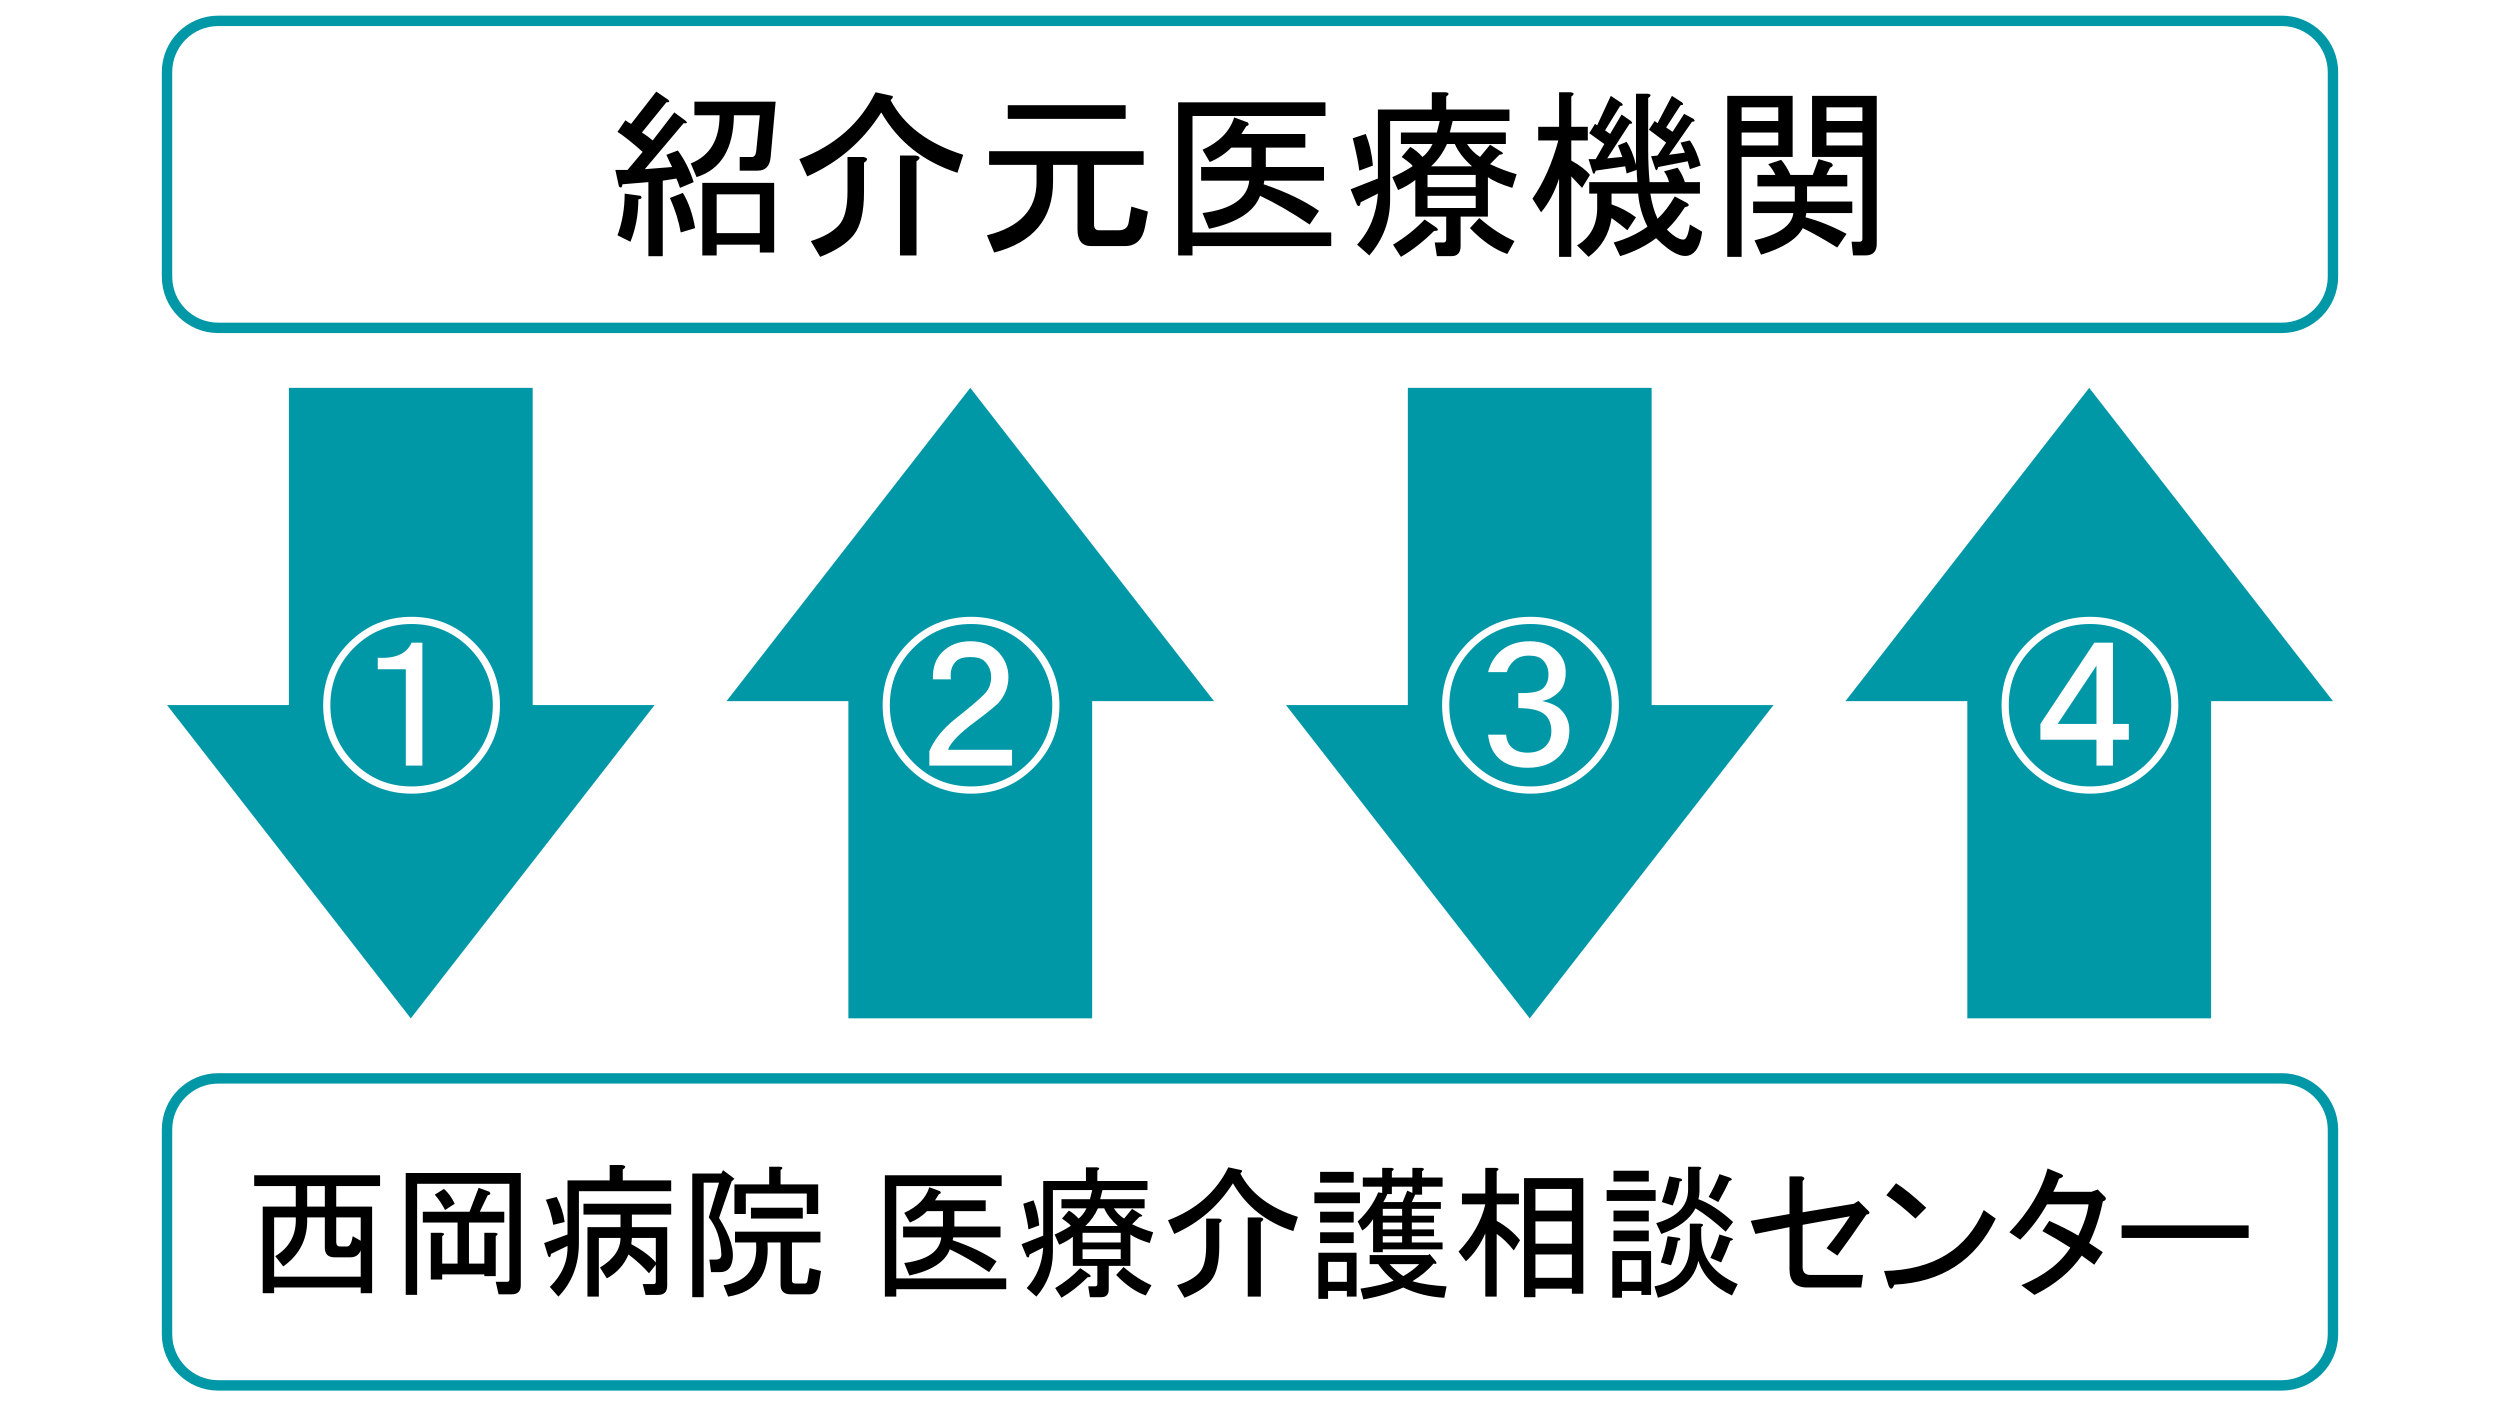 <svg version="1.1" viewBox="0.0 0.0 960.0 540.0" fill="none" stroke="none" stroke-linecap="square" stroke-miterlimit="10" xmlns:xlink="http://www.w3.org/1999/xlink" xmlns="http://www.w3.org/2000/svg"><rect x="0.0" y="0.0" width="960.0" height="540.0" fill="#333333" stroke="none"/><clipPath id="p.0"><path d="m0 0l960.0 0l0 540.0l-960.0 0l0 -540.0z" clip-rule="nonzero"/></clipPath><g clip-path="url(#p.0)"><path fill="#ffffff" d="m0 0l960.0 0l0 540.0l-960.0 0z" fill-rule="evenodd"/><path fill="#ffffff" d="m64.139 27.658l0 0c0 -10.852 8.797 -19.649 19.649 -19.649l792.419 0c5.211 0 10.209 2.07 13.894 5.755c3.685 3.685 5.755 8.683 5.755 13.894l0 78.592c0 10.852 -8.797 19.649 -19.649 19.649l-792.419 0c-10.852 0 -19.649 -8.797 -19.649 -19.649z" fill-rule="evenodd"/><path stroke="#0097a7" stroke-width="4.0" stroke-linejoin="round" stroke-linecap="butt" d="m64.139 27.658l0 0c0 -10.852 8.797 -19.649 19.649 -19.649l792.419 0c5.211 0 10.209 2.07 13.894 5.755c3.685 3.685 5.755 8.683 5.755 13.894l0 78.592c0 10.852 -8.797 19.649 -19.649 19.649l-792.419 0c-10.852 0 -19.649 -8.797 -19.649 -19.649z" fill-rule="evenodd"/><path fill="#000000" d="m240.154 46.2q1.109 0.828 2.203 1.375l9.656 -12.406l4.422 3.031q1.375 1.094 -0.547 1.094l-9.391 11.594q2.219 1.391 4.141 3.047l8.281 -10.766l4.141 3.031q1.656 1.375 -0.547 1.109l-14.906 17.656l10.484 -0.828q-1.109 -2.203 -2.203 -4.688l4.406 -1.656q3.875 5.25 6.078 12.141l-5.25 2.219q-0.547 -1.656 -1.375 -3.594l-5.25 0.828l0 28.984l-5.516 0l0 -28.438l-9.938 0.828q-0.266 1.938 -1.375 0.828l-1.375 -6.344l4.688 0l5.797 -6.906q-5.516 -4.969 -9.656 -7.719l3.031 -4.422zm25.109 16.562q11.047 -4.422 11.047 -18.5l-9.656 0l0 -5.234l31.188 0l-1.938 21.531q-0.547 4.969 -4.969 4.969l-6.891 0l0 -5.25l4.688 0q1.375 0 1.656 -2.203l1.375 -13.812l-9.938 0q-0.266 19.328 -14.344 23.75l-2.219 -5.25zm-20.141 13.797q0 8.828 -3.031 16.281l-4.969 -2.484q2.75 -7.453 2.75 -16.0l6.078 0.828q1.109 1.094 -0.828 1.375zm46.641 -1.938l-16.562 0l0 14.906l16.562 0l0 -14.906zm-16.562 19.328l0 4.141l-5.516 0l0 -27.875l27.594 0l0 26.766l-5.516 0l0 -3.031l-16.562 0zm-12.969 -19.875q3.312 5.516 4.688 13.531l-5.516 1.656q-1.109 -6.359 -4.141 -13.25l4.969 -1.938zm105.438 -7.719q-19.594 -6.359 -29.266 -23.188q-10.484 16.562 -28.422 24.562l-3.031 -6.625q20.422 -7.734 29.25 -25.672l6.344 1.391q0.828 0.266 -0.547 1.656q7.734 14.625 27.875 20.969l-2.203 6.906zm-42.234 -6.078l6.078 0q2.75 0.547 0.266 2.203l0 11.328q0 11.312 -3.859 16.281q-3.859 4.969 -12.969 8.547l-3.594 -6.062q7.188 -2.219 10.766 -6.078q3.312 -3.594 3.312 -12.969l0 -13.25zm20.156 -0.547l6.062 0q2.766 0.547 0.281 2.203l0 36.156l-6.344 0l0 -38.359zm95.219 21.516l-1.109 5.797q-1.375 7.453 -7.734 7.453l-12.969 0q-5.234 0 -5.234 -6.344l0 -24.844l-9.391 0l0 6.359q0 21.516 -22.625 27.312l-2.766 -6.625q19.047 -4.688 19.047 -20.422l0 -6.625l-18.219 0l0 -5.234l59.344 0l0 5.234l-19.047 0l0 22.906q0 2.219 1.938 2.219l7.438 0q3.312 0 3.875 -2.766l1.094 -6.344l6.359 1.922zm-8.562 -35.594l-45.266 0l0 -5.25l45.266 0l0 5.25zm51.609 29.531q-3.312 9.109 -19.594 12.688l-2.484 -6.062q16.844 -2.219 17.938 -12.422l-18.484 0l0 -5.25l19.312 0l0 -7.453l-7.719 0q-3.594 3.594 -8.281 5.531l-2.766 -4.703q9.656 -4.406 12.141 -12.422l5.25 1.938q0.828 1.109 -0.547 1.375l-1.938 3.047l24.562 0l0 5.234l-15.172 0l0 7.453l22.344 0l0 5.25l-22.906 0l-0.266 1.375q12.969 4.422 21.25 10.219l-3.594 5.234q-10.203 -6.891 -19.047 -11.031zm27.328 14.078l0 5.234l-53.266 0l0 3.594l-5.516 0l0 -58.797l56.578 0l0 5.25l-51.062 0l0 44.719l53.266 0zm10.766 -23.734q-0.281 -3.312 -2.484 -12.422l4.969 -1.656q2.203 5.516 2.766 12.141l-5.25 1.938zm12.969 28.422q6.906 -4.141 12.141 -9.656l4.422 3.031q1.656 1.375 -0.828 1.375q-6.078 6.078 -12.703 9.938l-3.031 -4.688zm45.812 -21.797q-6.344 -1.938 -9.375 -4.141l0 15.172l-10.484 0l0 11.312q0 3.875 -3.594 3.875l-5.516 0l-0.828 -5.25l3.312 0q1.094 0 1.094 -1.109l0 -8.828l-6.062 0l-5.797 0l0 -14.078q-2.766 2.219 -6.625 3.875l-2.219 -4.969q3.875 -1.656 7.734 -4.141q0.547 -0.281 -4.141 -3.594l3.312 -3.859q2.484 1.375 4.688 3.859q2.219 -1.656 3.875 -4.969l-12.156 0l0 -4.422l13.812 0l1.094 -4.406l-19.047 0l0 30.078q0 12.422 -8.0 21.531l-4.688 -4.141q7.172 -7.734 8.0 -19.594l-6.625 3.312q-0.266 2.203 -1.375 1.094l-2.484 -6.062l10.484 -4.141l0 -26.5l20.703 0l0 -6.625l5.25 0q2.203 0.281 0.266 1.656l0 4.969l24.297 0l0 4.422l-21.812 0l-1.094 4.406l21.516 0l0 4.422l-14.891 0q1.922 3.031 4.969 4.969l3.859 -4.688l4.406 2.75q1.391 0.828 -0.828 1.109l-3.578 3.594q5.234 2.484 10.203 3.859l-1.656 5.25zm-25.109 -16.844q-2.203 4.969 -6.078 8.562l15.734 0q-4.688 -4.141 -6.625 -8.562l-3.031 0zm-7.453 16.562l18.5 0l0 -4.688l-18.5 0l0 4.688zm18.5 3.312l-18.5 0l0 4.688l18.5 0l0 -4.688zm1.375 8.547q6.625 5.797 13.516 8.844l-2.75 4.969q-7.188 -2.484 -14.359 -9.938l3.594 -3.875zm39.469 -11.578q-3.047 -3.312 -4.141 -4.422l0 30.906l-4.688 0l0 -30.078q-2.484 7.719 -6.906 12.969l-3.312 -5.25q6.344 -9.094 9.938 -22.344l-7.734 0l0 -5.25l8.016 0l0 -13.25l4.406 0q2.203 0.281 0.281 1.656l0 11.594l6.344 0l0 5.25l-6.344 0l0 7.719q4.969 2.766 7.172 5.531l-3.031 4.969zm25.391 -14.641q0 6.625 0.547 12.422l7.453 0q-0.547 -2.203 -1.922 -4.141l5.234 -1.375q1.938 2.766 2.766 5.516l5.797 0l0 4.422l-19.047 0q0.828 5.516 2.766 9.656q3.578 -3.312 6.609 -8.562l4.703 2.484q1.656 1.109 -0.828 1.656q-3.594 5.531 -6.906 8.562q3.859 3.859 6.344 3.859q1.656 0 2.484 -5.797l4.703 2.766q-0.828 6.625 -3.875 8.562q-4.688 3.031 -13.797 -6.078q-5.797 4.422 -13.797 6.906l-2.484 -5.25q7.172 -1.938 12.969 -6.078q-3.031 -6.062 -3.578 -12.688l-10.219 0l0 4.141q4.969 1.656 9.391 4.969l-3.312 4.969q-2.219 -1.938 -6.078 -4.703q-1.375 9.391 -8.828 14.906l-4.422 -4.406q8.0 -4.703 7.734 -15.188l0 -4.688l-3.047 0l0 -4.422l18.5 0q-0.281 -2.75 -0.281 -4.688l-3.859 1.375l-0.547 -2.75l-11.328 1.656q-0.547 1.922 -1.094 0.828l-1.656 -5.25l2.75 0l3.312 -5.797l-5.797 -4.141l2.219 -3.594l0.828 0.562l5.234 -11.312l4.141 2.75q1.109 1.109 -0.547 1.109l-5.797 9.375l1.938 1.391l4.406 -7.453l3.594 2.484q1.109 1.094 -0.547 1.094l-8.562 13.25l5.797 -0.547l-1.656 -4.422l3.312 -1.375q2.203 3.312 3.594 8.828l0 -27.312l4.406 0q2.219 0.266 0.281 1.656l0 19.859zm15.172 4.422l-11.312 2.203q-0.547 1.938 -1.094 0.828l-1.656 -4.969l2.484 -0.266l3.297 -4.969l-6.609 -4.969l2.203 -3.312l1.109 0.828l5.516 -10.484l3.859 2.469q1.109 1.109 -0.547 1.109l-5.531 8.562l2.484 1.656l4.422 -6.906l3.594 1.938q1.094 1.094 -0.562 1.094l-8.828 12.703l6.078 -0.828l-1.656 -3.859l3.578 -0.828q2.766 4.141 4.141 9.656l-4.141 1.375l-0.828 -3.031zm41.125 9.656l-14.344 0l0 -4.406l6.891 0q-0.828 -1.938 -2.75 -4.141l4.969 -1.656q1.922 2.203 3.578 5.797l8.562 0l2.203 -6.078l4.703 1.375q1.656 1.109 -0.281 1.938l-1.375 2.766l8.0 0l0 4.406l-15.453 0l0 5.797l17.375 0l0 4.422l-17.656 0l-0.281 1.656q7.453 1.922 15.734 6.344l-3.578 5.25q-8.016 -4.969 -13.25 -7.453q-3.312 6.344 -16.016 10.203l-2.484 -5.516q14.078 -3.312 14.906 -10.484l-15.453 0l0 -4.422l16.0 0l0 -5.797zm31.469 22.078q0 4.422 -4.422 4.422l-4.688 0l-0.547 -5.25l3.031 0q1.109 0 1.109 -1.094l0 -31.469l-9.656 0l-9.672 0l0 -23.453l24.844 0l0 56.844zm-37.812 -37.812l0 -4.969l-14.078 0l0 4.969l14.078 0zm-14.078 -14.625l0 5.25l14.078 0l0 -5.25l-14.078 0zm0 57.406l-5.516 0l0 -61.812l25.109 0l0 23.453l-19.594 0l0 38.359zm46.375 -42.781l0 -4.969l-13.797 0l0 4.969l13.797 0zm0 -9.375l0 -5.25l-13.797 0l0 5.25l13.797 0z" fill-rule="nonzero"/><path fill="#0097a7" d="m64.139 270.747l46.803 0l0 -121.806l93.606 0l0 121.806l46.803 0l-93.606 120.305z" fill-rule="evenodd"/><path fill="#000000" fill-opacity="0.0" d="m116.272 228.357l82.992 0l0 85.638l-82.992 0z" fill-rule="evenodd"/><path fill="#ffffff" d="m182.049 246.791q9.938 9.938 9.938 24.016q0 14.078 -9.938 24.016q-9.922 9.938 -24.0 9.938q-14.078 0 -24.016 -9.938q-9.938 -9.938 -9.938 -24.016q0 -14.078 9.938 -24.016q9.938 -9.938 24.016 -9.938q14.078 0 24.0 9.938zm-1.922 46.094q9.109 -9.109 9.109 -22.078q0 -12.969 -9.109 -22.078q-9.109 -9.109 -22.078 -9.109q-12.984 0 -22.078 9.109q-9.109 9.109 -9.109 22.078q0 12.969 9.109 22.078q9.094 9.109 22.078 9.109q12.969 0 22.078 -9.109zm-17.938 -46.094l0 47.203l-6.359 0l0 -36.984l-10.766 0l0 -4.422q10.219 0.547 12.984 -5.797l4.141 0z" fill-rule="nonzero"/><path fill="#0097a7" d="m278.975 269.236l46.803 0l0 121.806l93.606 0l0 -121.806l46.803 0l-93.606 -120.305z" fill-rule="evenodd"/><path fill="#0097a7" d="m493.812 270.747l46.803 0l0 -121.806l93.606 0l0 121.806l46.803 0l-93.606 120.305z" fill-rule="evenodd"/><path fill="#0097a7" d="m708.648 269.236l46.803 0l0 121.806l93.606 0l0 -121.806l46.803 0l-93.606 -120.305z" fill-rule="evenodd"/><path fill="#000000" fill-opacity="0.0" d="m331.11 228.357l82.992 0l0 85.638l-82.992 0z" fill-rule="evenodd"/><path fill="#ffffff" d="m387.231 260.041q0 5.516 -3.859 9.938q-3.312 3.031 -8.562 6.906q-9.375 6.891 -10.766 11.031l24.578 0l0 6.078l-31.75 0l0 -5.531q2.766 -6.625 9.938 -12.406q7.734 -6.078 10.766 -9.109q3.031 -2.766 3.031 -6.906q0 -3.594 -2.484 -6.078q-1.656 -1.656 -5.516 -1.656q-3.859 0 -5.516 1.656q-2.484 2.484 -1.938 6.906l-6.906 0q-0.266 -6.625 3.594 -10.484q4.141 -4.141 10.766 -4.141q6.625 0 10.484 3.859q4.141 4.141 4.141 9.938zm9.656 -13.25q9.938 9.938 9.938 24.016q0 14.078 -9.938 24.016q-9.922 9.938 -24.0 9.938q-14.078 0 -24.016 -9.938q-9.938 -9.938 -9.938 -24.016q0 -14.078 9.938 -24.016q9.938 -9.938 24.016 -9.938q14.078 0 24.0 9.938zm-1.922 46.094q9.109 -9.109 9.109 -22.078q0 -12.969 -9.109 -22.078q-9.109 -9.109 -22.078 -9.109q-12.984 0 -22.078 9.109q-9.109 9.109 -9.109 22.078q0 12.969 9.109 22.078q9.094 9.109 22.078 9.109q12.969 0 22.078 -9.109z" fill-rule="nonzero"/><path fill="#000000" fill-opacity="0.0" d="m545.942 228.357l82.992 0l0 85.638l-82.992 0z" fill-rule="evenodd"/><path fill="#ffffff" d="m611.72 246.791q9.938 9.938 9.938 24.016q0 14.078 -9.938 24.016q-9.922 9.938 -24.0 9.938q-14.078 0 -24.016 -9.938q-9.938 -9.938 -9.938 -24.016q0 -14.078 9.938 -24.016q9.938 -9.938 24.016 -9.938q14.078 0 24.0 9.938zm-1.922 46.094q9.109 -9.109 9.109 -22.078q0 -12.969 -9.109 -22.078q-9.109 -9.109 -22.078 -9.109q-12.984 0 -22.078 9.109q-9.109 9.109 -9.109 22.078q0 12.969 9.109 22.078q9.094 9.109 22.078 9.109q12.969 0 22.078 -9.109zm-26.781 -26.766q7.453 0.266 9.672 -1.938q1.922 -1.938 1.922 -5.25q0 -3.313 -2.203 -5.516q-1.656 -1.656 -5.25 -1.656q-3.859 0 -6.062 2.203q-1.938 1.938 -2.484 4.141l-7.188 0q1.109 -4.406 4.141 -7.453q4.422 -4.406 11.875 -4.406q6.625 0 10.484 3.859q3.312 3.312 3.312 8q0 4.969 -2.484 7.453q-3.031 3.047 -6.625 3.594q4.969 1.109 7.188 3.312q3.312 3.312 3.312 8.0q0 6.078 -3.875 9.938q-4.406 4.422 -12.141 4.422q-7.453 0 -11.312 -3.875q-3.312 -3.312 -3.875 -8.828l6.906 0q0.281 3.031 1.938 4.688q2.203 2.219 6.344 2.219q4.422 0 6.906 -2.484q2.203 -2.219 2.203 -5.797q0 -3.859 -2.203 -6.078q-2.766 -2.75 -10.5 -2.75l0 -5.797z" fill-rule="nonzero"/><path fill="#000000" fill-opacity="0.0" d="m760.78 228.357l82.992 0l0 85.638l-82.992 0z" fill-rule="evenodd"/><path fill="#ffffff" d="m826.558 246.791q9.938 9.938 9.938 24.016q0 14.078 -9.938 24.016q-9.922 9.938 -24.0 9.938q-14.078 0 -24.016 -9.938q-9.938 -9.938 -9.938 -24.016q0 -14.078 9.938 -24.016q9.938 -9.938 24.016 -9.938q14.078 0 24.0 9.938zm-1.922 46.094q9.109 -9.109 9.109 -22.078q0 -12.969 -9.109 -22.078q-9.109 -9.109 -22.078 -9.109q-12.984 0 -22.078 9.109q-9.109 9.109 -9.109 22.078q0 12.969 9.109 22.078q9.094 9.109 22.078 9.109q12.969 0 22.078 -9.109zm-13.25 -8.828l0 9.938l-6.344 0l0 -9.938l-21.531 0l0 -6.078l20.703 -31.188l7.172 0l0 31.188l6.078 0l0 6.078l-6.078 0zm-6.344 -6.078l0 -22.359l-14.906 22.359l14.906 0z" fill-rule="nonzero"/><path fill="#ffffff" d="m64.139 433.749l0 0c0 -10.852 8.797 -19.649 19.649 -19.649l792.419 0c5.211 0 10.209 2.07 13.894 5.755c3.685 3.685 5.755 8.683 5.755 13.894l0 78.592c0 10.852 -8.797 19.649 -19.649 19.649l-792.419 0c-10.852 0 -19.649 -8.797 -19.649 -19.649z" fill-rule="evenodd"/><path stroke="#0097a7" stroke-width="4.0" stroke-linejoin="round" stroke-linecap="butt" d="m64.139 433.749l0 0c0 -10.852 8.797 -19.649 19.649 -19.649l792.419 0c5.211 0 10.209 2.07 13.894 5.755c3.685 3.685 5.755 8.683 5.755 13.894l0 78.592c0 10.852 -8.797 19.649 -19.649 19.649l-792.419 0c-10.852 0 -19.649 -8.797 -19.649 -19.649z" fill-rule="evenodd"/><path fill="#000000" d="m133.265 478.649q1.531 0 2.188 -3.938l3.062 1.75l0 -8.969l-9.406 0l0 9.406q0 1.75 1.531 1.75l2.625 0zm5.25 1.531q-1.094 2.625 -3.938 2.625l-6.125 0q-3.719 0 -3.719 -3.719l0 -11.594l-6.781 0q0.438 12.031 -9.188 18.812l-3.062 -3.938q8.312 -5.031 7.875 -14.875l-8.312 0l0 22.75l33.25 0l0 -10.062zm-24.938 -24.719l-15.969 0l0 -4.156l48.344 0l0 4.156l-16.844 0l0 7.875l13.781 0l0 33.25l-4.375 0l0 -2.188l-33.25 0l0 2.188l-4.375 0l0 -33.25l12.688 0l0 -7.875zm4.375 0l0 7.875l6.781 0l0 -7.875l-6.781 0zm52.5 1.094q2.406 1.969 4.156 5.688l-3.719 2.406q-1.531 -3.062 -3.938 -5.906l3.5 -2.188zm17.5 1.094q0.875 1.094 -0.656 1.312l-3.062 6.344l9.406 0l0 4.156l-13.562 0l0 15.75l5.906 0l0 -11.812l4.156 0q1.75 0.219 0.219 1.312l0 15.312l-4.375 0l0 -0.656l-16.188 0l0 1.969l-4.375 0l0 -17.938l4.156 0q1.75 0.219 0.219 1.312l0 10.5l5.906 0l0 -15.75l-13.344 0l0 -4.156l17.938 0l3.5 -9.188l4.156 1.531zm-32.156 -7.219l44.188 0l0 43.094q0 3.5 -3.5 3.5l-5.031 0l-1.094 -4.812l4.375 0q0.875 0 0.875 -0.875l0 -36.75l-35.438 0l0 42.656l-4.375 0l0 -46.812zm83.125 -3.062q2.188 0.438 0.219 1.75l0 4.156l18.594 0l0 4.156l-35.438 0l0 19.906q0 12.469 -7.875 20.562l-3.281 -3.719q7.0 -6.781 6.781 -15.75l-6.344 3.062q-0.219 1.969 -1.094 0.875l-1.531 -5.031l8.969 -3.281l0 -20.781l16.188 0l0 -5.906l4.812 0zm-8.531 39.375q7.875 -4.812 7.875 -11.375l-8.312 0l0 22.531l-4.375 0l0 -26.688l12.688 0l0 -4.812l-14.219 0l0 -4.156l33.688 0l0 4.156l-15.094 0l0 4.812l13.562 0l0 22.531q0 3.5 -3.5 3.5l-4.812 0l-1.094 -4.156l4.156 0q0.875 0 0.875 -0.875l0 -6.562l-2.625 3.281q-3.5 -3.938 -7.875 -7.219q-2.406 5.906 -8.312 9.188l-2.625 -4.156zm-16.625 -27.125q2.406 4.812 3.062 9.625l-4.375 1.094q-0.875 -5.031 -2.844 -9.625l4.156 -1.094zm28.656 18.156q6.125 3.281 9.406 7.0l0 -9.406l-9.188 0l-0.219 2.406zm33.688 -23.625l-5.906 0l0 43.969l-4.375 0l0 -47.469l11.156 0l0.656 -1.312l4.375 3.281l-1.094 1.094l-4.812 14.0q6.562 10.5 5.031 16.844q-0.875 3.938 -4.594 3.938l-3.5 0l-0.656 -4.812l2.406 0q2.406 0 2.188 -2.188q-0.438 -8.531 -4.812 -14.0l3.938 -13.344zm1.75 39.375q13.562 -1.969 12.469 -16.406l-8.094 0l0 -4.156l32.812 0l0 4.156l-10.938 0l0 14.656q0 1.094 1.312 1.094l3.719 0q0.656 0 0.875 -0.875l0.875 -5.031l4.375 1.094l-0.875 5.469q-0.656 3.5 -3.719 3.5l-7.0 0q-3.938 0 -3.938 -3.719l0 -16.188l-5.031 0q1.312 18.156 -15.094 20.781l-1.75 -4.375zm30.406 -25.594l-19.906 0l0 -4.156l19.906 0l0 4.156zm-26.25 -13.125l13.344 0l0 -6.781l4.156 0q1.75 0.219 0.219 1.312l0 5.469l14.438 0l0 11.375l-4.375 0l0 -7.875l-23.406 0l0 7.875l-4.375 0l0 -11.375z" fill-rule="nonzero"/><path fill="#000000" d="m364.73 479.743q-2.625 7.219 -15.531 10.062l-1.969 -4.812q13.344 -1.75 14.219 -9.844l-14.656 0l0 -4.156l15.312 0l0 -5.906l-6.125 0q-2.844 2.844 -6.562 4.375l-2.188 -3.719q7.656 -3.5 9.625 -9.844l4.156 1.531q0.656 0.875 -0.438 1.094l-1.531 2.406l19.469 0l0 4.156l-12.031 0l0 5.906l17.719 0l0 4.156l-18.156 0l-0.219 1.094q10.281 3.5 16.844 8.094l-2.844 4.156q-8.094 -5.469 -15.094 -8.75zm21.656 11.156l0 4.156l-42.219 0l0 2.844l-4.375 0l0 -46.594l44.844 0l0 4.156l-40.469 0l0 35.438l42.219 0zm8.531 -18.812q-0.219 -2.625 -1.969 -9.844l3.938 -1.312q1.75 4.375 2.188 9.625l-4.156 1.531zm10.281 22.531q5.469 -3.281 9.625 -7.656l3.5 2.406q1.312 1.094 -0.656 1.094q-4.812 4.812 -10.062 7.875l-2.406 -3.719zm36.312 -17.281q-5.031 -1.531 -7.438 -3.281l0 12.031l-8.312 0l0 8.969q0 3.062 -2.844 3.062l-4.375 0l-0.656 -4.156l2.625 0q0.875 0 0.875 -0.875l0 -7.0l-4.812 0l-4.594 0l0 -11.156q-2.188 1.75 -5.25 3.062l-1.75 -3.938q3.062 -1.312 6.125 -3.281q0.438 -0.219 -3.281 -2.844l2.625 -3.062q1.969 1.094 3.719 3.062q1.75 -1.312 3.062 -3.938l-9.625 0l0 -3.5l10.938 0l0.875 -3.5l-15.094 0l0 23.844q0 9.844 -6.344 17.062l-3.719 -3.281q5.688 -6.125 6.344 -15.531l-5.25 2.625q-0.219 1.75 -1.094 0.875l-1.969 -4.812l8.312 -3.281l0 -21.0l16.406 0l0 -5.25l4.156 0q1.75 0.219 0.219 1.312l0 3.938l19.25 0l0 3.5l-17.281 0l-0.875 3.5l17.062 0l0 3.5l-11.812 0q1.531 2.406 3.938 3.938l3.062 -3.719l3.5 2.188q1.094 0.656 -0.656 0.875l-2.844 2.844q4.156 1.969 8.094 3.062l-1.312 4.156zm-19.906 -13.344q-1.75 3.938 -4.812 6.781l12.469 0q-3.719 -3.281 -5.25 -6.781l-2.406 0zm-5.906 13.125l14.656 0l0 -3.719l-14.656 0l0 3.719zm14.656 2.625l-14.656 0l0 3.719l14.656 0l0 -3.719zm1.094 6.781q5.25 4.594 10.719 7.0l-2.188 3.938q-5.688 -1.969 -11.375 -7.875l2.844 -3.062zm65.188 -13.781q-15.531 -5.031 -23.188 -18.375q-8.312 13.125 -22.531 19.469l-2.406 -5.25q16.188 -6.125 23.188 -20.344l5.031 1.094q0.656 0.219 -0.438 1.312q6.125 11.594 22.094 16.625l-1.75 5.469zm-33.469 -4.812l4.812 0q2.188 0.438 0.219 1.75l0 8.969q0 8.969 -3.062 12.906q-3.062 3.938 -10.281 6.781l-2.844 -4.812q5.688 -1.75 8.531 -4.812q2.625 -2.844 2.625 -10.281l0 -10.5zm15.969 -0.438l4.812 0q2.188 0.438 0.219 1.75l0 28.656l-5.031 0l0 -30.406zm59.719 26.906q-6.781 3.062 -15.312 4.594l-1.094 -4.156q8.531 -1.312 12.688 -3.062q-3.5 -2.844 -5.906 -6.344l-3.281 0l0 -3.5l22.531 0l0.438 -0.438l2.406 2.844q0.875 1.312 -0.875 0.875q-3.062 3.719 -8.094 6.781q5.25 1.531 13.125 1.969l-0.875 4.375q-8.531 -0.438 -15.75 -3.938zm-5.25 -8.969q2.625 2.844 5.25 4.594q3.5 -1.969 6.125 -4.594l-11.375 0zm12.469 -33.25l7.875 0l0 3.5l-7.875 0l0 3.062l-2.625 0l-1.312 2.844l11.156 0l0 2.625l-11.156 0l0 2.625l8.531 0l0 2.625l-8.531 0l0 2.625l8.531 0l0 2.625l-8.531 0l0 2.406l11.812 0l0 2.625l-22.969 0l0 1.094l-3.719 0l0 -12.688q-1.969 3.062 -4.156 4.375l-1.75 -3.5q5.25 -4.812 7.875 -11.156l1.531 0.219l0 -2.406l-7.438 0l0 -3.5l7.438 0l0 -3.719l3.5 0q1.75 0.219 0.219 1.312l0 2.406l7.875 0l0 -3.719l3.5 0q1.75 0.219 0.219 1.312l0 2.406zm-7.438 9.406l1.75 -4.375l1.969 0.875l0 -2.406l-7.875 0l0 2.844l-1.75 0q-0.438 1.312 -1.531 3.062l7.438 0zm-18.812 -11.594l0 4.156l-12.906 0l0 -4.156l12.906 0zm2.406 7.875l0 4.156l-17.5 0l0 -4.156l17.5 0zm-2.406 7.438l0 4.156l-12.906 0l0 -4.156l12.906 0zm0 7.875l0 4.156l-12.906 0l0 -4.156l12.906 0zm1.094 7.875l0 16.844l-3.719 0l0 -2.188l-7.219 0l0 3.062l-3.719 0l0 -17.719l14.656 0zm-3.719 3.5l-7.219 0l0 7.656l7.219 0l0 -7.656zm21.219 -20.344l-7.438 0l0 2.625l7.438 0l0 -2.625zm0 5.25l-7.438 0l0 2.625l7.438 0l0 -2.625zm0 5.25l-7.438 0l0 2.406l7.438 0l0 -2.406zm44.844 -12.25l-8.531 0l0 6.344q5.469 3.062 8.969 7.438l-2.406 3.938q-3.281 -4.156 -6.562 -6.344l0 24.062l-4.375 0l0 -24.281q-2.844 6.562 -7.438 10.719l-2.844 -3.719q8.094 -8.531 10.281 -18.156l-8.969 0l0 -4.156l8.969 0l0 -9.844l4.156 0q1.75 0.219 0.219 1.312l0 8.531l8.531 0l0 4.156zm1.969 -10.062l22.75 0l0 44.406l-4.375 0l0 -1.969l-14.0 0l0 3.281l-4.375 0l0 -45.719zm4.375 4.156l0 8.312l14.0 0l0 -8.312l-14.0 0zm0 12.469l0 8.531l14.0 0l0 -8.531l-14.0 0zm0 21.656l14.0 0l0 -8.969l-14.0 0l0 8.969zm75.469 6.781q-10.281 -4.812 -12.906 -13.344q-2.188 10.5 -15.531 14.219l-1.312 -4.375q13.562 -2.844 13.562 -16.188l0 -7.875l4.156 0q1.75 0.219 0.219 1.312l0 3.281q0 12.469 14.0 18.594l-2.188 4.375zm-8.312 -14.438q2.188 -4.375 3.5 -8.969l4.375 1.312q1.75 0.656 -0.219 1.094q-1.531 4.156 -3.5 8.312l-4.156 -1.75zm-12.469 -6.562q-0.656 4.375 -2.625 9.406l-3.938 -1.094q1.75 -4.812 2.625 -10.062l4.594 0.656q0.875 0.875 -0.656 1.094zm18.375 -3.5q-6.562 -5.906 -11.594 -8.969q-3.281 6.344 -13.125 9.844l-1.969 -4.156q12.25 -3.5 12.25 -12.906l0 -8.75l4.156 0q1.75 0.219 0.219 1.312l0 7.656q0 1.969 -0.438 3.5q6.125 2.188 13.344 8.75l-2.844 3.719zm-6.562 -13.344q2.625 -4.594 4.156 -8.75l3.938 1.312q1.75 0.875 -0.219 1.312q-1.312 3.062 -4.156 8.094l-3.719 -1.969zm-11.156 -5.906q-0.438 3.938 -2.625 9.188l-4.156 -1.312q1.531 -4.594 2.844 -9.844l4.594 0.875q0.875 0.875 -0.656 1.094zm-11.812 0l-13.562 0l0 -4.156l13.562 0l0 4.156zm2.625 3.281l0 4.156l-18.812 0l0 -4.156l18.812 0zm-2.625 12.031l-13.562 0l0 -4.156l13.562 0l0 4.156zm0 3.5l0 4.156l-13.562 0l0 -4.156l13.562 0zm-2.844 11.375l-7.438 0l0 8.312l7.438 0l0 -8.312zm3.719 -3.5l0 16.844l-3.719 0l0 -1.531l-7.438 0l0 2.625l-3.719 0l0 -17.938l14.875 0zm82.688 -14.0q-6.562 9.625 -11.156 15.75l-4.156 -2.844q4.812 -5.906 8.969 -12.25l-18.156 3.281l0 16.188q0 3.062 3.062 3.062l20.125 0l-0.656 4.812l-20.781 0q-6.781 0 -6.781 -7.0l0 -16.188l-13.125 2.625l-1.75 -5.031l14.875 -2.625l0 -14.438l4.594 0q1.969 0.438 0.438 1.75l0 12.031l19.688 -3.281l1.75 -1.094l3.938 3.938q0.875 1.094 -0.875 1.312zm49.656 1.531q-11.594 24.062 -38.938 25.375q-1.094 2.844 -2.188 0.438l-1.75 -5.688q28.438 -0.656 38.281 -23.406l4.594 3.281zm-30.844 0q-5.906 -5.469 -11.156 -8.969l3.719 -4.594q4.594 2.844 11.594 9.406l-4.156 4.156zm55.125 -15.312q-0.875 2.625 -2.188 5.031l14.656 0l2.406 -0.875l2.844 2.844q0.875 1.094 -0.875 1.75q-1.75 8.75 -5.25 15.969l5.25 3.5l-3.281 4.812l-4.812 -3.5q-6.344 9.188 -18.156 15.094l-5.031 -3.719q13.125 -5.469 18.812 -14.438q-5.469 -3.5 -10.719 -6.344l2.625 -3.938q6.781 3.062 11.156 5.688q3.281 -6.781 3.938 -12.031l-15.969 0q-4.156 7.438 -10.281 13.562l-4.156 -2.844q11.156 -11.594 14.656 -24.5l5.25 2.188q1.75 0.875 -0.875 1.75zm24.062 22.75l0 -4.812l48.781 0l0 4.812l-48.781 0z" fill-rule="nonzero"/></g></svg>